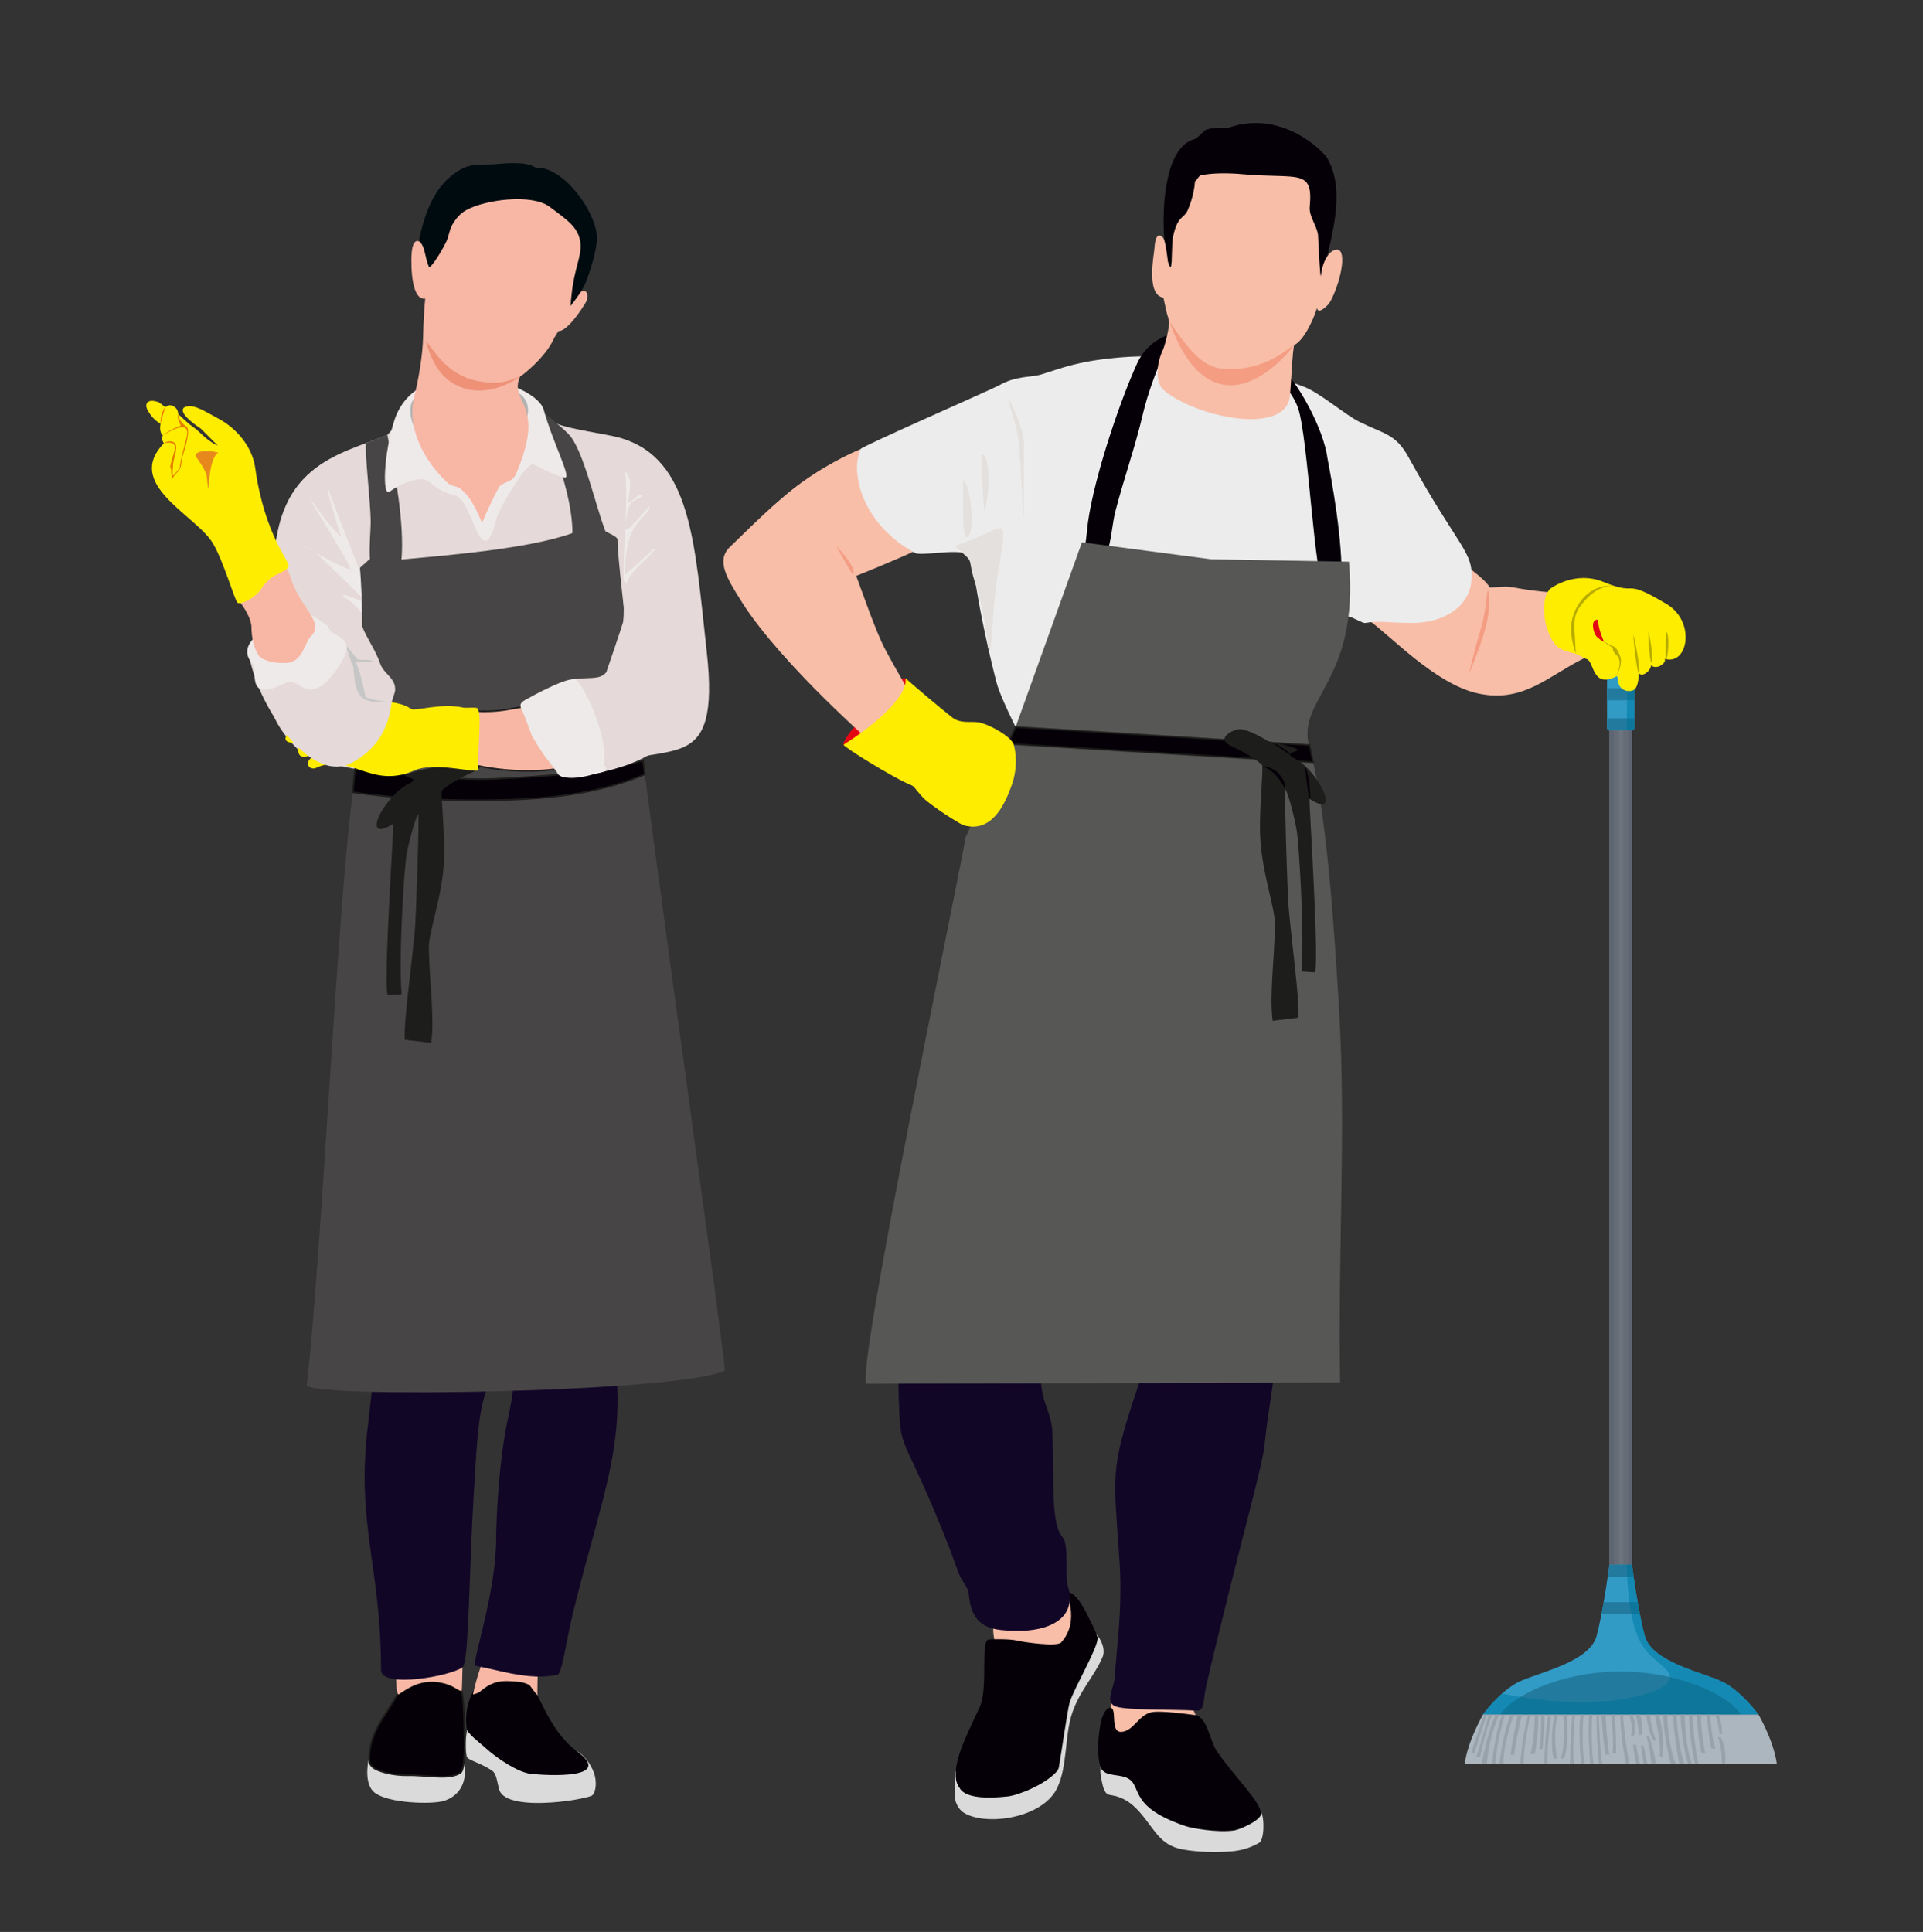 <?xml version="1.0" encoding="UTF-8"?>
<svg xmlns="http://www.w3.org/2000/svg" viewBox="0 0 500 502.39">
  <rect x="0" y="0" width="500" height="502.39" fill="#333333" stroke="none"/>
  <defs>
    <style>
      .cls-1 {
        fill: #acb6be;
      }

      .cls-1, .cls-2, .cls-3, .cls-4, .cls-5, .cls-6, .cls-7, .cls-8, .cls-9, .cls-10, .cls-11, .cls-12, .cls-13, .cls-14, .cls-15, .cls-16, .cls-17, .cls-18, .cls-19, .cls-20, .cls-21, .cls-22, .cls-23, .cls-24, .cls-25, .cls-26, .cls-27, .cls-28, .cls-29, .cls-30, .cls-31, .cls-32, .cls-33, .cls-34 {
        stroke-width: 0px;
      }

      .cls-2 {
        fill: #b9ac00;
      }

      .cls-2, .cls-4, .cls-5, .cls-6, .cls-7, .cls-9, .cls-10, .cls-12, .cls-13, .cls-14, .cls-15, .cls-16, .cls-35, .cls-17, .cls-19, .cls-21, .cls-22, .cls-23, .cls-25, .cls-26, .cls-36, .cls-29, .cls-31, .cls-33, .cls-34 {
        fill-rule: evenodd;
      }

      .cls-3 {
        fill: #6d747d;
      }

      .cls-4 {
        fill: #575756;
      }

      .cls-5 {
        fill: #474545;
      }

      .cls-6 {
        fill: #000b10;
      }

      .cls-7 {
        fill: #e57e00;
      }

      .cls-8 {
        fill: #656c76;
      }

      .cls-9 {
        fill: #1d1d1b;
      }

      .cls-10 {
        fill: #ffed00;
      }

      .cls-11 {
        fill: #0e769a;
      }

      .cls-12 {
        fill: #e7881c;
      }

      .cls-13 {
        fill: #120627;
      }

      .cls-14 {
        fill: #f49d83;
      }

      .cls-15 {
        fill: #dadada;
      }

      .cls-16 {
        fill: #c6c6c6;
      }

      .cls-35, .cls-36 {
        stroke: #1d1d1b;
        stroke-miterlimit: 22.93;
        stroke-width: .42px;
      }

      .cls-35, .cls-31 {
        fill: #f7b7a4;
      }

      .cls-17 {
        fill: #e4e0dd;
      }

      .cls-18 {
        fill: none;
      }

      .cls-19 {
        fill: #ececec;
      }

      .cls-20 {
        fill: #227b9e;
      }

      .cls-21 {
        fill: #b2b2b2;
      }

      .cls-22 {
        fill: #efeaea;
      }

      .cls-23, .cls-36 {
        fill: #050007;
      }

      .cls-24 {
        fill: #1489b3;
      }

      .cls-25 {
        fill: #ef7d00;
      }

      .cls-26 {
        fill: #e5d9d9;
      }

      .cls-27 {
        fill: #3e7085;
      }

      .cls-28 {
        fill: #98a2aa;
      }

      .cls-29 {
        fill: #f8bea8;
      }

      .cls-30 {
        fill: #5c6571;
      }

      .cls-32 {
        fill: #319bc6;
      }

      .cls-33 {
        fill: #ee9176;
      }

      .cls-34 {
        fill: #e30613;
      }
    </style>
  </defs>
  <g id="Ebene_1" data-name="Ebene 1">
    <rect class="cls-18" width="500" height="500"/>
  </g>
  <g id="Ebene_24" data-name="Ebene 24">
    <polygon class="cls-3" points="418.47 413.44 424.32 413.44 424.32 182.54 418.47 182.54 418.47 413.44 418.47 413.44"/>
    <path class="cls-32" d="M457.24,445.88h-71.69s2.12-2.91,5.02-5.5c1.34-1.18,2.83-2.3,4.36-3.04,4.89-2.38,18.36-5.05,20.21-11.95.44-1.67.87-3.62,1.25-5.61.21-1.04.4-2.11.58-3.14.44-2.49.8-4.86,1.05-6.65.29-1.9.44-3.14.44-3.14h5.85s.15,1.24.44,3.14c.25,1.78.61,4.15,1.05,6.65.18,1.03.37,2.1.58,3.14.39,1.99.81,3.95,1.26,5.61,1.85,6.89,15.33,9.57,20.21,11.95,4.88,2.37,9.38,8.54,9.38,8.54h0Z"/>
    <path class="cls-32" d="M423.14,170.87c0,1.19-.77,2.16-1.74,2.16s-1.74-.97-1.74-2.16v-3.14c0-1.19.77-2.16,1.74-2.16s1.74.97,1.74,2.16v3.14h0ZM421.4,163.19c-1.94,0-3.53,1.96-3.55,4.38v21.8c0,.28.28.52.62.54.03,0,.05,0,.08,0h5.68s.06,0,.08,0c.35-.02.62-.26.62-.54v-21.8c-.01-2.42-1.6-4.38-3.55-4.38h0Z"/>
    <path class="cls-20" d="M424.76,409.99h-6.73c.29-1.9.44-3.14.44-3.14h5.85s.15,1.24.44,3.14h0Z"/>
    <path class="cls-20" d="M424.94,186.77v2.59c0,.3-.32.55-.7.55h-5.68c-.39,0-.7-.25-.7-.55v-2.59h7.09Z"/>
    <polygon class="cls-20" points="417.85 182.09 424.94 182.09 424.94 178.95 417.85 178.95 417.85 182.09 417.85 182.09"/>
    <path class="cls-20" d="M426.39,419.78h-9.99c.21-1.04.4-2.11.58-3.14h8.83c.18,1.03.37,2.1.58,3.14h0Z"/>
    <path class="cls-20" d="M452.73,445.88h-62.67c3.1-4.97,15.95-11.22,31.33-11.22s28.23,6.25,31.33,11.22h0Z"/>
    <path class="cls-27" d="M424.32,189.91h-1.38,1.32s.04,0,.05,0h0Z"/>
    <path class="cls-24" d="M424.94,186.77h-1.95c.01-1.22.03-2.7.05-4.24,0-.15,0-.3,0-.45h1.9v4.69h0ZM424.94,178.95h-1.86c.03-2.68.06-5.12.06-6.28,0-3.34.69-7.83-1.74-9.47,1.95,0,3.53,1.96,3.55,4.38v11.38h0Z"/>
    <path class="cls-11" d="M424.24,189.91h-1.3s.02-1.27.05-3.14h1.95v2.59h0c-.01.29-.28.52-.62.54h0s-.04,0-.05,0h-.03Z"/>
    <path class="cls-11" d="M424.94,182.09h-1.9c.01-1.04.03-2.11.04-3.14h1.86v3.14h0Z"/>
    <path class="cls-24" d="M457.24,445.88h-4.51c-2.19-3.5-9.21-7.64-18.55-9.78.01-.57-.24-1.17-.8-1.78-3.22-3.51-7.2-4.17-9.21-14.54h2.23c.39,1.99.81,3.95,1.26,5.61,1.85,6.89,15.33,9.57,20.21,11.95,4.88,2.37,9.38,8.54,9.38,8.54h0ZM390.06,445.88h-4.51s2.12-2.91,5.02-5.5c1.21.26,2.81.58,4.71.89-2.49,1.52-4.29,3.12-5.22,4.61h0ZM425.81,416.64h-2.15c-.13-.99-.25-2.05-.35-3.19-.1-1.08-.18-2.23-.25-3.45h1.69c.25,1.78.61,4.15,1.05,6.65h0Z"/>
    <path class="cls-11" d="M424.76,409.99h-1.69c-.05-1-.1-2.04-.13-3.14h1.38s.15,1.24.44,3.14h0Z"/>
    <path class="cls-11" d="M426.39,419.78h-2.23c-.18-.96-.36-2-.5-3.14h2.15c.18,1.03.37,2.1.58,3.14h0Z"/>
    <path class="cls-11" d="M452.73,445.88h-62.67c.93-1.49,2.73-3.09,5.22-4.61,4.25.7,10.02,1.38,16.29,1.38,11.11,0,22.51-2.81,22.6-6.55,9.34,2.14,16.37,6.27,18.55,9.78h0Z"/>
    <polygon class="cls-8" points="423.34 406.85 422.06 406.85 422.06 189.91 424.32 189.91 423.34 189.91 423.34 406.85 423.34 406.85"/>
    <polygon class="cls-30" points="423.34 406.85 424.32 406.85 424.32 189.91 423.34 189.91 423.34 406.85 423.34 406.85"/>
    <polygon class="cls-8" points="419.65 406.85 420.93 406.85 420.93 189.91 419.65 189.91 419.65 406.85 419.65 406.85"/>
    <polygon class="cls-30" points="418.47 406.85 419.65 406.85 419.65 189.91 418.47 189.91 418.47 406.85 418.47 406.85"/>
    <path class="cls-1" d="M457.24,445.88h-71.65s-3.94,6.76-4.74,12.73h81.13c-.8-5.97-4.74-12.73-4.74-12.73h0Z"/>
    <path class="cls-28" d="M409.2,458.61h-.97s.13-8.45.62-12.73h.66s-.7,8.82-.31,12.73h0Z"/>
    <path class="cls-28" d="M412.02,458.61h-.88s-.92-7.42-.18-12.73h.79s-.66,7.79.27,12.73h0Z"/>
    <path class="cls-28" d="M423.64,458.61h-.92s-1.42-7.18-1.44-12.73h.69s.62,7.96,1.67,12.73h0Z"/>
    <path class="cls-28" d="M414.35,458.61h-.88s-.75-8.76-.22-12.73h.75s-.44,8,.35,12.73h0Z"/>
    <path class="cls-28" d="M416.64,458.61h-.92s-.79-9.4-.57-12.73h.57s.31,11.12.92,12.73h0Z"/>
    <path class="cls-28" d="M396.21,458.61h-.92s.62-8.34,2.11-12.73h.53s-1.98,8.75-1.72,12.73h0Z"/>
    <path class="cls-28" d="M388.9,458.61h-.97s.97-8.96,2.68-12.73h.66s-2.38,7.96-2.38,12.73h0Z"/>
    <path class="cls-28" d="M386.61,458.61h-1.36s1.59-8.69,3.65-12.73h.88s-2.64,5.7-3.17,12.73h0Z"/>
    <path class="cls-28" d="M390.93,458.61h-1.06s1.14-9.27,2.99-12.73h.71s-2.95,8.58-2.64,12.73h0Z"/>
    <path class="cls-28" d="M426.37,458.61h-.97s-.71-3.6-.79-4.91l.79.03s.53,3.19.97,4.87h0Z"/>
    <path class="cls-28" d="M402.38,458.61h-.88s.35-9.14,1.1-12.73h.66s-1.1,9.1-.88,12.73h0Z"/>
    <path class="cls-28" d="M441.61,458.61h-.92s-1.67-7.79-1.5-12.73h.88s.44,8.62,1.54,12.73h0Z"/>
    <path class="cls-28" d="M448.52,458.61h-.79s-.04-4.6-1.06-6.9l.79.07s1.58,2.99,1.06,6.83h0Z"/>
    <polygon class="cls-28" points="428.31 458.61 427.34 458.61 426.68 453.94 427.34 453.88 428.31 458.61 428.31 458.61"/>
    <path class="cls-28" d="M430.47,458.61h-1.1s-.53-5.01-1.28-7.04h.7s1.63,4.5,1.67,7.04h0Z"/>
    <path class="cls-28" d="M439.89,458.61h-1.06s-1.81-6.73-1.85-12.73h1.06s0,7.86,1.85,12.73h0Z"/>
    <path class="cls-28" d="M435.66,458.61h-1.28s-1.76-6.42-1.94-12.73h1.06s0,6.9,2.16,12.73h0Z"/>
    <path class="cls-28" d="M437.95,458.61h-1.32s-1.41-6.7-1.63-12.73h.92s.31,8.17,2.03,12.73h0Z"/>
    <path class="cls-28" d="M404.84,457.31h-.88c-1.15-4.56.22-11.43.22-11.43h.93c-1.54,4.87-.27,11.43-.27,11.43h0Z"/>
    <path class="cls-28" d="M406.64,457.31h-.92c1.45-2.85.75-11.43.75-11.43h.84c.83,8.2-.67,11.43-.67,11.43h0Z"/>
    <path class="cls-28" d="M417.52,456.31c-.62-1.82-1.15-10.44-1.15-10.44h1.15c-.09,3.29.88,10.4.88,10.4l-.88.03h0Z"/>
    <path class="cls-28" d="M420.21,455.93h-.93c.44-3.33-.4-10.06-.4-10.06h.92c.44,3.19.4,10.06.4,10.06h0Z"/>
    <path class="cls-28" d="M383.4,455.76h-.79c.57-2.64,3.35-9.89,3.35-9.89h.7c-.48.96-3.26,9.89-3.26,9.89h0Z"/>
    <path class="cls-28" d="M384.85,456.86h-.97c.62-1.75,3.22-10.98,3.22-10.98h1.06c-1.54,2.3-3.3,10.98-3.3,10.98h0Z"/>
    <path class="cls-28" d="M424.79,451.37h-.75c.75-2.06-.4-5.49-.4-5.49h.75c1.41,2.95.4,5.49.4,5.49h0Z"/>
    <path class="cls-28" d="M400.22,454.87c.57-1.37.48-8.99.48-8.99h.79c.35,1.95-.44,8.89-.44,8.89l-.84.1h0Z"/>
    <path class="cls-28" d="M393.66,456.35h-.88c.22-2.71,1.85-10.47,1.85-10.47h1.15c-.79,2.19-2.11,10.47-2.11,10.47h0Z"/>
    <path class="cls-28" d="M399.07,456.14h-1.14c1.06-3.53,1.14-10.26,1.14-10.26h.79c.53,2.57-.79,10.26-.79,10.26h0Z"/>
    <path class="cls-28" d="M447.73,450.99l-.66-.07c-.09-2.35-1.1-5.05-1.1-5.05h.92c.97,2.54.84,5.12.84,5.12h0Z"/>
    <path class="cls-28" d="M426.77,451.13h-.75c.09-2.44-.71-5.25-.71-5.25h1.06c1.23,2.92.4,5.25.4,5.25h0Z"/>
    <path class="cls-28" d="M432.23,456.79l-.75-.1c.66-1.92-1.19-10.81-1.19-10.81h1.06c1.14,4.91,1.32,6.83.88,10.92h0Z"/>
    <path class="cls-28" d="M429.98,452.67c-1.45-2.06-1.94-6.8-1.94-6.8h.97c.09,2.81,1.54,6.73,1.54,6.73l-.57.07h0Z"/>
    <path class="cls-28" d="M445.97,454.77l-.97-.1c-.62-1.51-1.23-8.79-1.23-8.79h.97c0,4.36,1.23,8.89,1.23,8.89h0Z"/>
    <path class="cls-28" d="M442.45,455.9c-.75-2.16-1.32-10.02-1.32-10.02h1.19c-.18,4.32,1.06,9.99,1.06,9.99l-.92.03h0Z"/>
    <path class="cls-29" d="M289.48,438.3c-.12.44-1.27,12.19-1.27,13.46-2.12.19,31.04,7.77,21.35-8.41-6.26-10.45-11.37-3.77-20.09-5.06h0Z"/>
    <path class="cls-29" d="M258.29,419.59c.34,2.35-.43,3.44.23,6.65.59,2.84.12,1.25,6.53,3.07,4.48,1.28,14.48,3.72,14.48-3.12,0-2.33.82-9.02-1.3-10.29-5.81-3.49-3.08,1.05-14.53,2.79-1.1.17-6.09,1.11-5.41.9h0Z"/>
    <path class="cls-15" d="M307.45,468.39c-5.95-1.88-9.05-1.19-12.63-5.85-2.82-3.68-7.06-6.17-8.42-4.25-.24.34-.33,2.37-.26,2.88.77,5.53,1.65,5.47,3.01,5.69,5.8.95,8.49,6.28,11.56,9.98,2.86,3.43,5.44,4.08,10.08,4.53,3.35.33,6.88.25,9.21.08,3.52-.27,5.77-1.34,7.38-2.24,1.3-.73,1.55-6.25.41-8.26-.65-1.14-1.63-1.43-2.58-1.45-9.11-.18-8.47.47-16.72-1.23-.29-.06-.98.15-1.05.13h0Z"/>
    <path class="cls-23" d="M288.54,444.11c-.6-.08-1.69,1.29-2.15,3.12-1.15,4.61-1.19,11.79.34,13.22,1.05.98,2.22,1,4.4,1.35,7.39,1.17-.04,7.3,17.17,13.08,1.44.48,7.85,1.73,12.55,1.12,1.43-.19,6.86-2.57,7.02-4.24.27-2.92-7.07-9.85-11.57-16.51-1.64-2.43-2.43-8.84-5.57-9.26-2.99-.41-8.34-1.03-10.68-.83-3.87.32-5.08,4.85-8.33,5.19-3.39.36-.95-6.55-3.19-6.23h0Z"/>
    <path class="cls-15" d="M261.81,446.91c-.48.99-10.13,6.89-13.3,13.72-.47,1.01-.39,6.92.05,8.07.43,1.13,1.13,2.09,1.99,2.65,5.55,3.58,20.66,1.62,24.41-6.57,2.58-5.62,1.86-13.1,3.7-18.95,1.92-6.09,6.07-10.14,8.08-15.1.93-2.31-1.26-6.51-3.61-6.97-2.43-.48-5.4,7.2-7.05,8.13-1.99,1.13-6.1,8.62-14.27,15.03h0Z"/>
    <path class="cls-23" d="M254.68,444.03c-4.21,8.89-6.7,14.13-6.1,18.75.15,1.13,1.09,2.56,1.55,2.96,2.18,1.9,6.95,1.93,11.89,1.41,2.7-.28,9.83-3.12,12.8-6.55.02-.02.41-.57.48-.95.56-2.92,2.23-14.97,2.84-16.99,1.1-3.66,7.85-15,7.22-16.99-.37-1.18-1.31-3.1-2.49-5.45-1.3-2.61-3.02-5.68-4.98-6.17-1.29-.32,3.27,7.24-1.98,13.06-1.05,1.17-9.65-.05-11.43-.48-1.98-.48-5.9-.37-7.31-.32-2.44.09-.09,12.64-2.49,17.71h0Z"/>
    <path class="cls-34" d="M220.73,190.77c-.48.63-1.77,2.75-1.38,2.88,1.62.56,8.97-3.47,10.14-4.57,3.96-3.71,5.66-4.05,6.27-11.54.49-5.92-14.24,12.16-15.04,13.22h0Z"/>
    <path class="cls-29" d="M223.74,116.82c2.49.93,20.04,23.68,15.9,25.64-7.21,3.42-17.02,7.29-17.02,7.29,1.55,4.09,5.04,14.37,7.48,18.99,3.54,6.71,6.84,11.72,6.96,13.14.51,6.01-2.82,9.44-8.68,12.74-.16.09-25.34-21.96-35.49-38.06-3.97-6.3-6.75-10.84-3.09-14.34,4.82-4.61,11.97-11.97,18.74-16.83,8.02-5.75,15.31-8.65,15.21-8.57h0Z"/>
    <path class="cls-29" d="M379.72,146.15c-8.64,12.87-31.05,10.11-24.06,14.98,5.95,4.15,17.32,16.61,28.45,19.15,11.95,2.72,18.6-4.65,27.83-9.14,2.51-1.22,3.42-16.85-3.09-16.85-3.7,0-8.57-.41-13.42-1.2-1.66-.27-2.84-.6-4.55-.53-1.65.07-3.44.33-3.53.18-1.63-2.72-7.63-6.59-7.63-6.59h0Z"/>
    <path class="cls-13" d="M236.8,341.08c25.3,11.06,90.4-2.98,92.91,5.29,3.13,10.34.92,12.03-.95,29.72-.46,4.42-5.47,22.82-8.77,36.13-2,8.05-4.72,18.94-6.27,25.8-1.02,4.48-.42,6.94-2.66,6.81-7.09-.4-18.18,0-21.06-1.12-2.87-1.11-.21-4.88-.08-8.01.25-6.44,2.02-16.69,1.17-29.66-1.51-22.91-2.65-23.28,4.65-45.06,5.09-15.21-5.63-.53-22.44-7.47-2.42-1-3.41,2.67-2.2,9.04.46,2.4,2.31,5.98,2.49,9.37.62,11.84-.59,24.42,2.75,27.88,1.59,1.65.63,10.52,1.2,12.26,2.96,8.95-5.12,12.18-13.15,12.02-5.75-.12-11.73-.17-12.49-9.43-.18-2.16-1.71-3.09-2.63-5.56-.51-1.38-2.41-6.57-2.92-7.85-11.14-28.09-12.09-23.46-12.55-34.45-.48-11.45-.34-17.31,3.01-25.72h0Z"/>
    <path class="cls-19" d="M223.74,116.82c-2.84,6.41.77,19.82,14.26,27,1.47.78,10.81-1.08,12.89.16,3.09,1.84,1.34,6.32,8.16,33.33,1.55,6.13,14.97,32.97,21.74,34.93.54.16,47.37-12.78,48.3-16.99,2.17-9.81,1.71-30.33,21.52-34.9.63-.14,3.69,1.77,4.35,1.65,3.6-.63,6.2-.04,12.03,0,8.19.06,14.9-4.1,15.56-10.74.77-7.85-3.01-8.2-16.36-32.44-3.34-6.06-6.42-5.97-12.77-9.14-3.78-1.88-10.24-7.55-14.44-9.13-14.42-5.43-30.82-9.16-48.56-7.53-10.55.97-14.47,2.76-19.6,4.33-2.89.88-6.54.28-11.09,2.88-1.64.94-36.05,15.99-36.01,16.58h0Z"/>
    <path class="cls-23" d="M301.43,94.79c-.26.52-2.93,7.07-4.3,12.98-1.88,8.12-5.01,17.01-7.13,25.24-.85,3.31-1.11,8.46-2.23,10.5-2.32,4.21-4.44,5.79-5.67,1.2-.29-1.07.39-4.87.55-6.79.89-10.65,7.98-32.39,13.02-43.44,5.65-12.4,24.69-10.36,36.71.23,5.01,4.41,11.86,16.91,12.81,24.68.06.5,3.31,16.12,3.61,28.04.14,5.69.54,7.75-4.39,5.53-2.64-1.19-4.25-39.35-6.94-46.94-4.64-13.04-29.57-21.41-36.02-11.23h0Z"/>
    <path class="cls-4" d="M281.32,141.02c10.87,1.39,22.73,3.01,33.6,4.41l35.82.63c2.78,31.32-13.81,35.59-10.3,48.17,4.3,15.38,6.39,45.44,7.74,68.42,1.85,31.48-.36,64.05.26,96.86l-123.05.32c-3.59,0,24.01-131.83,25.67-142.05l13.01-28.72,17.24-48.04h0Z"/>
    <path class="cls-14" d="M221.76,149.35c1.2-1.8-4.54-7.63-4.38-7.37,1.63,2.64,4.23,7.6,4.38,7.37h0Z"/>
    <path class="cls-14" d="M386.77,153.6c-.29,1.59-.5,5.71-1.72,9.77-1.24,4.12-2.32,8.49-3.18,11.94-.07.29,2.69-6.01,4.3-11.7,1.4-4.95,1.2-10.1.6-10.01h0Z"/>
    <polygon class="cls-36" points="262.1 193.42 341.4 198.22 340.5 193.76 264.08 189.05 262.1 193.42 262.1 193.42"/>
    <path class="cls-10" d="M219.35,193.66c14.18-9.13,16.67-15.22,16.07-17.31,2.15,1.92,8.6,7.4,12.12,10.18,2.23,1.76,4.86.96,6.91,1.31,2.64.45,8.58,3.67,9.16,5.88.82,3.13.67,6.98-.48,10.25-1.78,5.07-5.21,12.8-12.67,10.6-.42-.13-5.1-2.83-9.37-6.17-1.8-1.41-3.31-3.86-3.87-4.09-5.02-2-18.33-10.37-17.88-10.66h0Z"/>
    <path class="cls-10" d="M403.06,153.12c-2.46,2.36-2.04,9.63.99,14.02,1.35,1.96,3.32,2.19,5.67,2.88.9.27,1.8,1.04,2.84,1.36,2.01.63,1.29,7.61,7.57,4.58.7-.71.29,1.58,1.11,2.63.94,1.2,2.36,1.26,3.27.96,1.72-.56,1.54-4.54,1.61-4.46,1.1,1.11,3.11-.83,3.2-2.11,1.29,1.36,4.13-.56,3.52-1.68,6.02,1.92,8.2-9.63.5-14.22-11.92-7.1-6.85-1.81-16.39-5.74-7.55-3.11-13.89,1.76-13.9,1.77h0Z"/>
    <path class="cls-2" d="M433.23,164.21c-.15,3.59-.21,6.93-.04,7.19.36.56,1.15-6.13.04-7.19h0Z"/>
    <path class="cls-2" d="M420.2,170.26c2.11,1.72-.08,5.7-.08,5.7.04-.01,2.02-3.1,1.11-5.38-.8-1.99-1.41-2.57-1.71-2.47-.06.02-2.64-1.35-2.67-1.29-.04.07,2.47,1.57,2.47,1.68-.03.46.24,1.24.88,1.77h0Z"/>
    <path class="cls-2" d="M409.72,170.02c-1.17-3.5-1.34-5.89-1.19-7.49.53-5.38,5.05-11.11,11.41-10.09-2.61-.33-5.38,1.06-7.39,3.24-2.99,3.24-3.4,4.74-3.11,9.09.17,2.53.28,5.25.28,5.25h0Z"/>
    <path class="cls-23" d="M303.75,71.39c3.34-.65,39.49,4.81,40.05,1.36,1.43-8.74,6.7-22.11,1.37-31.5-1.09-1.91-11.85-12.89-25.79-8.03-.87.3-2.72-.37-5.57.43-.92.26-2.32,2.32-3.26,2.56-7.43,1.93-8.47,16.92-7.86,25.39.25,3.49.6,9.87,1.08,9.78h0Z"/>
    <path class="cls-29" d="M310.71,47.12c-.03.9-.43,4.23-1.89,7.53-1,2.28-2.58,1.28-3.78,6.73-.49,2.2-.19,7.01-.6,7.93-.26.57-.72-1.22-.77-1.28-.03-.03-.37-3.49-.87-5.27-.12-.44-.26-.78-.4-.93-.93-1-2.02-1.18-2.27,3.1-.07,1.24-2.21,11.75,2.34,12.47.06.06.31,1.35.77,3.45.17.77.66,2.21.73,2.6.22,1.23-1.07,6.39-1.59,7.49-1.81,3.81-2,8.64.17,10.5,7.96,6.8,30.76,11.89,32.74,2.18.36-1.76.77-13.65,1.27-13.91,2.86-1.49,5.39-7.84,5.87-9.66,0,0,.02,2.09,2.84-.78,1.46-1.49,4.65-10.14,3.46-13.5-.72-2.05-4.49-.54-5.27,5.79-.1.86-.24-1.13-.34-2.64-.21-3.03-.38-7.63-.43-7.93-.4-2.47-2.38-4.82-2.15-7.21.97-10.11-3.06-7.18-17.62-8.49-3.07-.28-7.62-.39-10.74.32-.49.11-1.03,1.34-1.46,1.52h0Z"/>
    <path class="cls-14" d="M303.97,83.45c5.46,8.13,9.06,12.1,14.14,12.46,3.6.25,10.57.08,17.96-6.01,1.41-1.16-7.44,11.06-17.05,10.25-5.27-.45-10.81-4.64-15.05-16.7h0Z"/>
    <path class="cls-2" d="M429.34,172.25c.72.41-.09-5.85-.79-8.26.02,1.69.35,8.01.79,8.26h0Z"/>
    <path class="cls-2" d="M426.05,174.99c.72.41-.67-7.55-1.37-9.96.02,1.69.93,9.71,1.37,9.96h0Z"/>
    <path class="cls-34" d="M415.29,165.69c1.22,1.05,1.67,1.16,1.77,1.19.01,0-1.03-2.23-1.38-4.16-.13-.73,0-2.31-1.15-1.2-.76.73-.13,3.41.76,4.17h0Z"/>
    <path class="cls-9" d="M328.24,199.18c.08,3.07-.82,11.73-.6,17.87.35,9.65,3.93,19.14,3.87,23.31-.12,8.94-1.49,18.31-.6,25.08l6.7-.8c.21-5.62-1.56-17.65-2.58-28.92-.29-3.25-1.14-30.69-.86-30.45.63.55,2.19,6.33,2.93,10.34.66,3.59,2.09,27.41,1.28,37.01l3.52.24c1.15-2.59-1.59-45.24-1.43-45.14,8.75,5.66,2.18-7.51-3.91-10.53-4.81-2.39,8.42-1.25-6.73-4.39-2.9-1.77-5.27-2.88-7.11-3.18-1.61-.26-7.06,2.32-2.62,4.36,4.83,2.23,8.12,4.68,8.14,5.2h0Z"/>
    <path class="cls-23" d="M334.18,205.27c.19-1.42-.57-2.8-1.59-3.98-1.7-1.95-4.36-2.12-4.34-2.11.69.27,2.34,1.16,3.61,2.56,1.36,1.51,2.32,3.53,2.32,3.53h0Z"/>
    <path class="cls-23" d="M339.33,199.35c1.17,2.29,1.57,8.41,1.22,8.34-.08-.02-.21-.35-.36-1.12-.09-.44-.95-7.41-.85-7.21h0Z"/>
    <path class="cls-23" d="M330.74,193.11c1.74.49,5.17,3.05,4.97,3.18-.05.03-.28-.06-.76-.34-.27-.15-4.36-2.89-4.21-2.85h0Z"/>
    <path class="cls-17" d="M262.24,103.68c.23,2.7,2.28,6.69,2.75,12.5,1.15,14.26,1.2,30.77,1.2,4.56v-5.6c0-3.97-3.97-11.71-3.95-11.46h0Z"/>
    <path class="cls-17" d="M248.23,141.98c13.88-4.46,14.03-10.44,11.06,8.34-1.33,8.42-1.43,21.56-2.25,18.62-.39-1.39-.73-8.98-3.29-16.71-2.77-8.36.4-4.96-5.52-10.25h0Z"/>
    <path class="cls-17" d="M250.38,124.91c.14,2.02-.37,15.23.92,14.81,2.81-.93.68-15.08-.92-14.81h0Z"/>
    <path class="cls-17" d="M255.11,118.11c.14,2.02.64,16.05.92,14.81,2.09-9.2.68-15.08-.92-14.81h0Z"/>
    <path class="cls-15" d="M130.27,444.17c-1.39,1.36-5.53,1.14-7.98,3.84-1.21,1.33-1.47,6.23-.94,8.71.22,1.06,3.49,1.58,6.66,3.78,1.12.78,1.27,3.1,1.79,4.87.95,3.26,7.49,3.77,13.63,3.35,4.31-.3,8.42-1.06,10.26-1.68,1.08-.36,1.55-3.04.96-5.3-.75-2.88-2.94-5.48-4.57-6.31-3.14-1.59-18.99-12.09-19.82-11.27h0Z"/>
    <path class="cls-23" d="M125.07,436.34c-.34,1.35-4.72,5.27-3.72,13.19.16,1.26,3.37,3.63,4.66,4.81,3.43,3.16,8.87,6.59,11.98,6.93,4.66.51,21.84,1.38,12.02-5.86-5.52-4.07-8.18-10.44-11.2-16.4-1.65-3.24-9.95-2.42-13.75-2.67h0Z"/>
    <path class="cls-15" d="M96.04,456.59c2.61.49,24.41,1.2,24.62,2.21.89,4.14-.9,8.2-5.31,9.53-3,.9-14.44.68-18.02-2.23-2.49-2.03-1.94-6.93-1.29-9.51h0Z"/>
    <path class="cls-36" d="M104.51,437.75c-1.84,6.07-8.17,10.91-8.48,18.84-.08,2.07.2,2.26.84,2.91.99,1.01,5.02,2.24,9.25,2.15,5.04-.11,10.88,1.35,13.67-.72,1.04-.77,1.14-6.83.99-9.73-.1-2,.04-13.54-1.9-14.18-2.61-.85-11.15-1.78-13.85.63-.03.03-.52.05-.53.08h0Z"/>
    <path class="cls-31" d="M103.02,432.59c-.17,8.11.46,8.12.67,8,1.61-.91,5.49-4.45,11.77-2.84,2.91.74,3.85,2.18,4.62,1.92,0,0,.12-2.95.17-6.1,0-.05-10.68,1.6-12.43,1.52-3.36-.16-3.99-2-4.47-2.13,0-.03-.32-.38-.32-.37h0Z"/>
    <path class="cls-31" d="M126.84,429.89c-1.86,1.76-3.76,10.17-3.86,10.67-.03.17,1.43-.33,1.74-.6,2.67-2.26,4.66-2.99,8.06-2.77,1.25.08,3.72.15,4.97,1.1.01,0,1.97,2.71,1.97,2.51,0-3.63.23-9.31,0-9.26-1.59.38-12.78-1.76-12.88-1.66h0Z"/>
    <path class="cls-13" d="M97.38,354.38c4.2-1.56,60.85-9.86,61.47-6.78,5.21,25.98-2.28,40.61-9.86,71.83-1.82,7.51-2.83,15.86-4.08,16.1-3.07.59-6.87.91-14.91-.97-3.39-.8-6.52-1.42-6.52-1.42-.5-1.86,5.52-19.26,5.52-33.05,0-4.37.56-16.11,1.99-25.36,1.28-8.32,3.57-14.29,1.58-17.01-2.86-.21-5.07.85-6.4,4.73-1.99,5.79-2.39,16.33-2.98,26.03-1.27,20.69-1.23,43.8-2.93,45.09-3.04,2.3-21.19,5.57-21.19.71,0-26.87-6.47-37.74-3.46-63.22.73-6.21,1.45-12.47,1.77-16.69h0Z"/>
    <path class="cls-26" d="M100.71,113.11c-12.53,5.21-30.38,7.61-29.44,37.64.54,17.09-8.16,29.94,5.96,43.9,8.91,8.8,67.63,10,79.77,4.87,17.08-7.22,30.43,2.77,26.75-30.14-3.15-28.17-3.88-50.2-22.63-55.55-3.25-.93-13.05-2.22-16.21-3.61-13.24-5.8-25.95-15.94-40.1-4.36-1.76,1.44-.48,3.58-4.11,7.26h0Z"/>
    <path class="cls-22" d="M84.94,125.96c2.38,7.47,20.67,51.91,17.06,45.81-2.14-3.61-9.28-17.19-14.55-16.94-.32-1.49,9.34,2.12,10.04,3.87-.07.05-14.46-14.52-16.09-15.45-10.21-5.8,10.12,6.32,9.71,4.58-.54-2.25-15.86-25.9-8.55-15.51,3.83,5.45,6.12,7.16,6.12,7.16,0,0-1.98-5.69-3.34-11.44-.27-1.14-.04-.99-.39-2.08h0Z"/>
    <path class="cls-5" d="M93.6,147.65c1.32,16.28.3,39.94-2.39,62.72-3.77,31.92-7.76,118.17-11.44,149.79-.42,3.58,97.05,2.01,108.65-3.73.75-1.26-27.88-199.28-27.85-216.12,0-.85-3.07-1.95-3.17-2.22-2.61-6.72-5.73-21.17-9.5-25.12-2.17-2.28-6.17-5.3-6.17-5.3,1.14,7.88,7.11,20.04,7.11,30.95-11.33,4.1-32.27,5.73-44.45,6.88.78-9.17-1.59-22.46-3.68-32.38l-5.55,2.12c-.36,2.18,1.19,15.81,1.22,20.09.02,2.69-.44,6.4-.2,10.03,0,0-.82.65-2.59,2.29h0Z"/>
    <path class="cls-36" d="M167.66,201.38c-10.26,4.22-21.09,6.13-35.33,6.59-13.08.43-28.4-.13-40.63-1.95l.62-6.08c9.44,1.31,26.18,3.06,36.11,2.61,12.68-.58,27.42-1.56,38.76-4.75l.47,3.57h0Z"/>
    <path class="cls-9" d="M114.85,205.76c-.08,3.03.84,11.58.62,17.64-.36,9.52-4.03,18.9-3.97,23.02.12,8.82,1.53,18.08.62,24.76l-6.89-.79c-.21-5.55,1.61-17.42,2.65-28.55.3-3.21,1.18-30.3.88-30.06-.65.54-2.25,6.25-3.01,10.21-.68,3.54-2.15,27.06-1.32,36.53l-3.62.24c-1.18-2.56,1.63-44.66,1.47-44.56-8.99,5.59-2.24-7.41,4.02-10.4,4.94-2.36-8.65-1.23,6.92-4.33,2.98-1.75,5.41-2.85,7.31-3.14,1.66-.25,7.25,2.29,2.69,4.31-4.97,2.2-8.35,4.62-8.36,5.13h0Z"/>
    <path class="cls-22" d="M162.57,122.71c1.06,11.42-1.57,24.35.21,36.28.82,5.54-1.82-.98.24-7.57,1.07-3.42,8.3-8.55,7.24-8.9,0-.04-7.75,7.04-7.75,7,0-15.24,6.07-14.2,6.41-17.97-5.1,5.43-7.97,10.32-5.39.26.6-2.33,4.31-2.22,3.33-3.19-.21-.2-1.25.35-2.83,1.86-1.94,1.86,1.47-5.98-1.46-7.77h0Z"/>
    <path class="cls-22" d="M102.52,109.38c-2.79,8.69-3.15,19.86-1.26,18.5,3.47-2.5,6.91-3.39,8.55-3.25,2.44.21,3.03,2.91,8.52,4.21,4.74,1.12,6.83,21.77,10.88,5.67.63-2.49,7.85-14.56,9.49-13.74,4.55,2.26,7.25,3.46,8.3,3.39,1.49-.1-3.37-9.36-5.62-17.58-2.05-7.47-32.82-16.02-38.87,2.81h0Z"/>
    <path class="cls-21" d="M107.61,103.77c-1.81,1.96-.66,7.11,1.05,8.48,1.56,1.25,3.48-1.2,6.39-1.2s19.3,3.56,20.26,1.82c11.15-20.2-28.32-10.11-27.7-9.1h0Z"/>
    <path class="cls-31" d="M143.32,82.11c1.77-1.65,10.74-10.76,9.21-3.88-.06.27-8.6,14.65-9.21,3.88h0Z"/>
    <path class="cls-31" d="M114.73,73.61c-.87-5.49-7.62-17.55-7.76-6.31-.07,6.27,1.03,9.99,2.97,10.36,2.07.39,4.98-2.82,4.78-4.05h0Z"/>
    <path class="cls-31" d="M119.85,53.07c-5.37,3.69-6.44,8.91-7.58,13.8-1.49,6.39-2.07,12.84-2.27,20.97-.11,4.52-1.16,10.8-2.3,15.33-2.08,8.28,2.76,16.96,8.76,22.45.92.85,2.3.73,3.24,1.47,3.91,3.07,5.43,9.24,5.71,8.71.3-.58,1.53-3.87,4.23-8.93.89-1.66,3.48-1.26,4.48-3.53,8.16-18.72-1.94-18.36,1.09-25.41.3-.05,6.79-5.03,8.9-10.08.03-.07,3.34-4.86,5.35-11.66,3.55-12.02,3.59-28.67-15.88-26.97-1.69.15-12.39,2.93-13.73,3.86h0Z"/>
    <path class="cls-6" d="M111.55,69.41c.25.48,2.55-2.67,4.48-6.54.67-1.35.79-3.05,1.53-4.35.9-1.57,2-2.96,3.66-3.88,5.03-2.77,17.08-4.3,21.67-.88,4.8,3.59,7.62,5.42,8.05,9.58.26,2.58-1.03,5.58-1.79,9.65-.74,3.99-.72,6.51-.85,6.65-.18.17,2.81-3.37,3.84-5.83,1.62-3.9,2.8-8.38,3.06-11.28.54-6.25-8.13-19.17-15.84-18.95-.7-.09-1.46-1.77-10.24-.91-3.02.3-6.1-.29-8.95,1.19-2.75,1.44-5.35,3.77-7.36,7.36-1.85,3.29-3.2,7.72-3.88,11.37-.03.16.65.39,1.19,1.91.5,1.4.7,3.45,1.44,4.92h0Z"/>
    <path class="cls-33" d="M110.6,88.42c2.44,3.15,5.99,9.14,13.33,10.61,6.21,1.24,8.4-.05,11.28-1.1.09-.03-6.76,5.06-13.77,3.25-6.78-1.75-9.1-7.02-10.84-12.75h0Z"/>
    <path class="cls-35" d="M122.49,185c0,1.14-.98,13.45-.17,13.67,7.07,1.91,16.79,2.38,23.97,1.06,3.99-.74,2.57-.57-.27-8.34-.74-2.04-2.04-8-4.56-8.05-6.36-.13-9.33,2.01-17.62,1.58-.35-.02-1.03-.04-1.35.08h0Z"/>
    <path class="cls-26" d="M161.64,150.85c-.11-.07.95,5.8.38,10.89-.04.38-4.37,13.08-4.38,13.09-1.71,1.96-3.75,1.24-8.34,1.75-4.52.51-11.37,5.41-13.44,6.38-1.13.53,3.38,11.89,9.8,18.8.93,1,31.17-1.46,31.17-17.44,0-4.35-4.57-27.31-15.2-33.47h0Z"/>
    <path class="cls-10" d="M80.87,182.56c5.59-.2,21.35-1.72,25.96,1.77,1,.75,7.63-1.61,13.62-.33.76.16,2.79-.11,3.54.11,1.54.46-.04,12.25.44,15.99.17,1.35-11.13-2.19-16.69.25-11.41,5.01-16.63-4.79-25.55-.67-2.06.95-4.22-2.46,1.91-4.12-2.14.05-5.62,2.48-6.39.42-1.36-3.64,5.85-3.27,5.34-3.39-.3-.07-3.27.58-6.79.57-2.94,0-2.34-2.17-.42-2.67,2.35-.61,6.27-1.19,6.43-1.67.22-.68-1.82-6.25-1.4-6.26h0Z"/>
    <path class="cls-26" d="M89.14,154.63c.62,1.65,4.18,6.14,5.03,8.28,1.32,3.31,3.5,6.18,4.65,9.58.96,2.85,4.03,3.7,3.93,6.93-.02.69-.91,2.91-.99,3.6-.68,5.97-3.58,11.82-10.31,15.36-10.1,5.32-22.16-12.05-25.61-23.6-.51-1.71-.99-3.4-1.19-4.98,0,0,4.61-4.24,10.48-6.63,3.19-5.92,12.99,5.75,5.52-6.83-4.14-6.98,6.23-7.7,8.47-1.71h0Z"/>
    <path class="cls-16" d="M89.87,167.71c.21.23,2.74,3.35,2.98,3.63.5.57,3.76-.12,4.18.72.16.32-4.6-.06-4.45.29,1.01,2.26,1.71,5.26,2.42,8.67.2.95,6.01,1.51,5.96,1.45-.11-.13-5.01.79-7.07-1.33-2.24-2.31-1.68-7.67-2.2-8.13-.24-.21-1.76-5.26-1.83-5.29h0Z"/>
    <path class="cls-22" d="M80.47,159.68c-4.62.37-21.04,6.01-14.8,12.96,1.58,1.76-2.19,10.32,8.54,4.97,3.82-1.9,5.83,6.71,13.08-3.2,7.19-9.83-1.42-7.99-1.93-11.5-.02,0-4.4-3.26-4.88-3.22h0Z"/>
    <path class="cls-31" d="M62.32,156.53c6.44-.78,10.52-15.11,13.16-6.55,2.63,8.5,9.22,11.75,5.24,15.62-1.2,1.17-1.8,5.23-4.82,6.54-1.06.46-4.73.27-5.82-.14-.95-.36-2.14-.58-2.83-1.58-1.31-1.87-1.87-4.98-1.87-7.33,0-2.07-1.75-4.98-3.05-6.57h0Z"/>
    <path class="cls-22" d="M149.84,176.88c1.44.67,8.22,13.87,7.16,21.18-.18,1.23,1.13,1.51.45,2.32-.39.46-2.65.82-3.28,1-5.02,1.48-9,1.05-9.35-.59-.28-1.31-3.16-3.78-3.5-4.76-.19-.02-2.96-4.46-3.01-4.73-.11-.05-1.15-3.29-2.08-5.51-.77-1.84-1.73-2.61.34-3.78,1.4-.79,11.68-6.52,13.27-5.14h0Z"/>
    <path class="cls-10" d="M42.58,115.31c-5.08,5.23-3.16,9.81.63,13.98,3.96,4.36,9.97,8.28,12.18,12.05,2.9,4.94,5.74,15.29,6.49,15.48,1.17.3,4.63-1.49,6.02-3.67,2.85-4.46,5.94-3.75,7.16-5.88.55-.96-6.26-7.97-8.7-25.6-.76-5.51-4.87-10.26-9.4-12.71-2.61-1.41-5.4-3.15-7.16-3.3-3.14-.27-3.66,1.79,2.39,5.78.09.06,4.42,4.44,4.42,4.44,0,0-1.87-.64-4.67-3.41-1.13-1.11-2.26-1.72-3.23-2.61-.85-.78-1.64-1.51-2.38-2.16,0,0,.09-1.85-1.94-2.31-.53-.12-1.43.48-1.43.48-.75-.53-1.37-1.17-1.96-1.36-2.76-.88-3.46.58-2.64,2.1.82,1.51,1.84,2.72,3.38,3.58.1-.1-.58,1.88.6,3.06,0,0-.41.72-.15,1.24.24.49.41.78.4.81h0Z"/>
    <path class="cls-7" d="M42.58,115.31c.96-.27,2.2-.35,2.68.33.53.74-.01,1.95-.64,4.11-.01.04-.26.91-.35,1.43-.06.39.28.74.25,1.29-.07,1.27.32,2.22.35,2.01.75-1.63,1.47-1.51,2.04-2.87.27-.65.2-1.88.67-3.33.32-.97,2.11-6.46.93-7.31-2.19-1.58-2.18-3.16-2.19-3.26,0-.04-.21.53,0,1.3.22.85.69,1.56.65,1.67,0,0-1.49.57-2.68,1.24-.65.36-1.48.9-1.94,1.34-.17.17,7.6-5.3,6.13.56-.04.17-1.81,6.71-1.71,7.56.05.43-1.75,2.29-1.79,2.34-.19-.01-.07-1.49.02-2.9.12-1.84,1.77-5.18.03-5.89-1.32-.54-2.45.38-2.44.38h0Z"/>
    <path class="cls-25" d="M42.95,105.88c-.1.11-.63.85-.92,1.89-.28.99-.31,2.27-.3,2.44,0,0,1.26-4.37,1.22-4.32h0Z"/>
    <path class="cls-12" d="M56.4,117.96c-2.88,2.94-1.73,14.67-2.68,5.7-.13-1.25-2.83-4.99-2.84-5.02-.32-2.22,6.96-1.04,5.7-.77,0,.02-.14.04-.19.09h0Z"/>
  </g>
</svg>